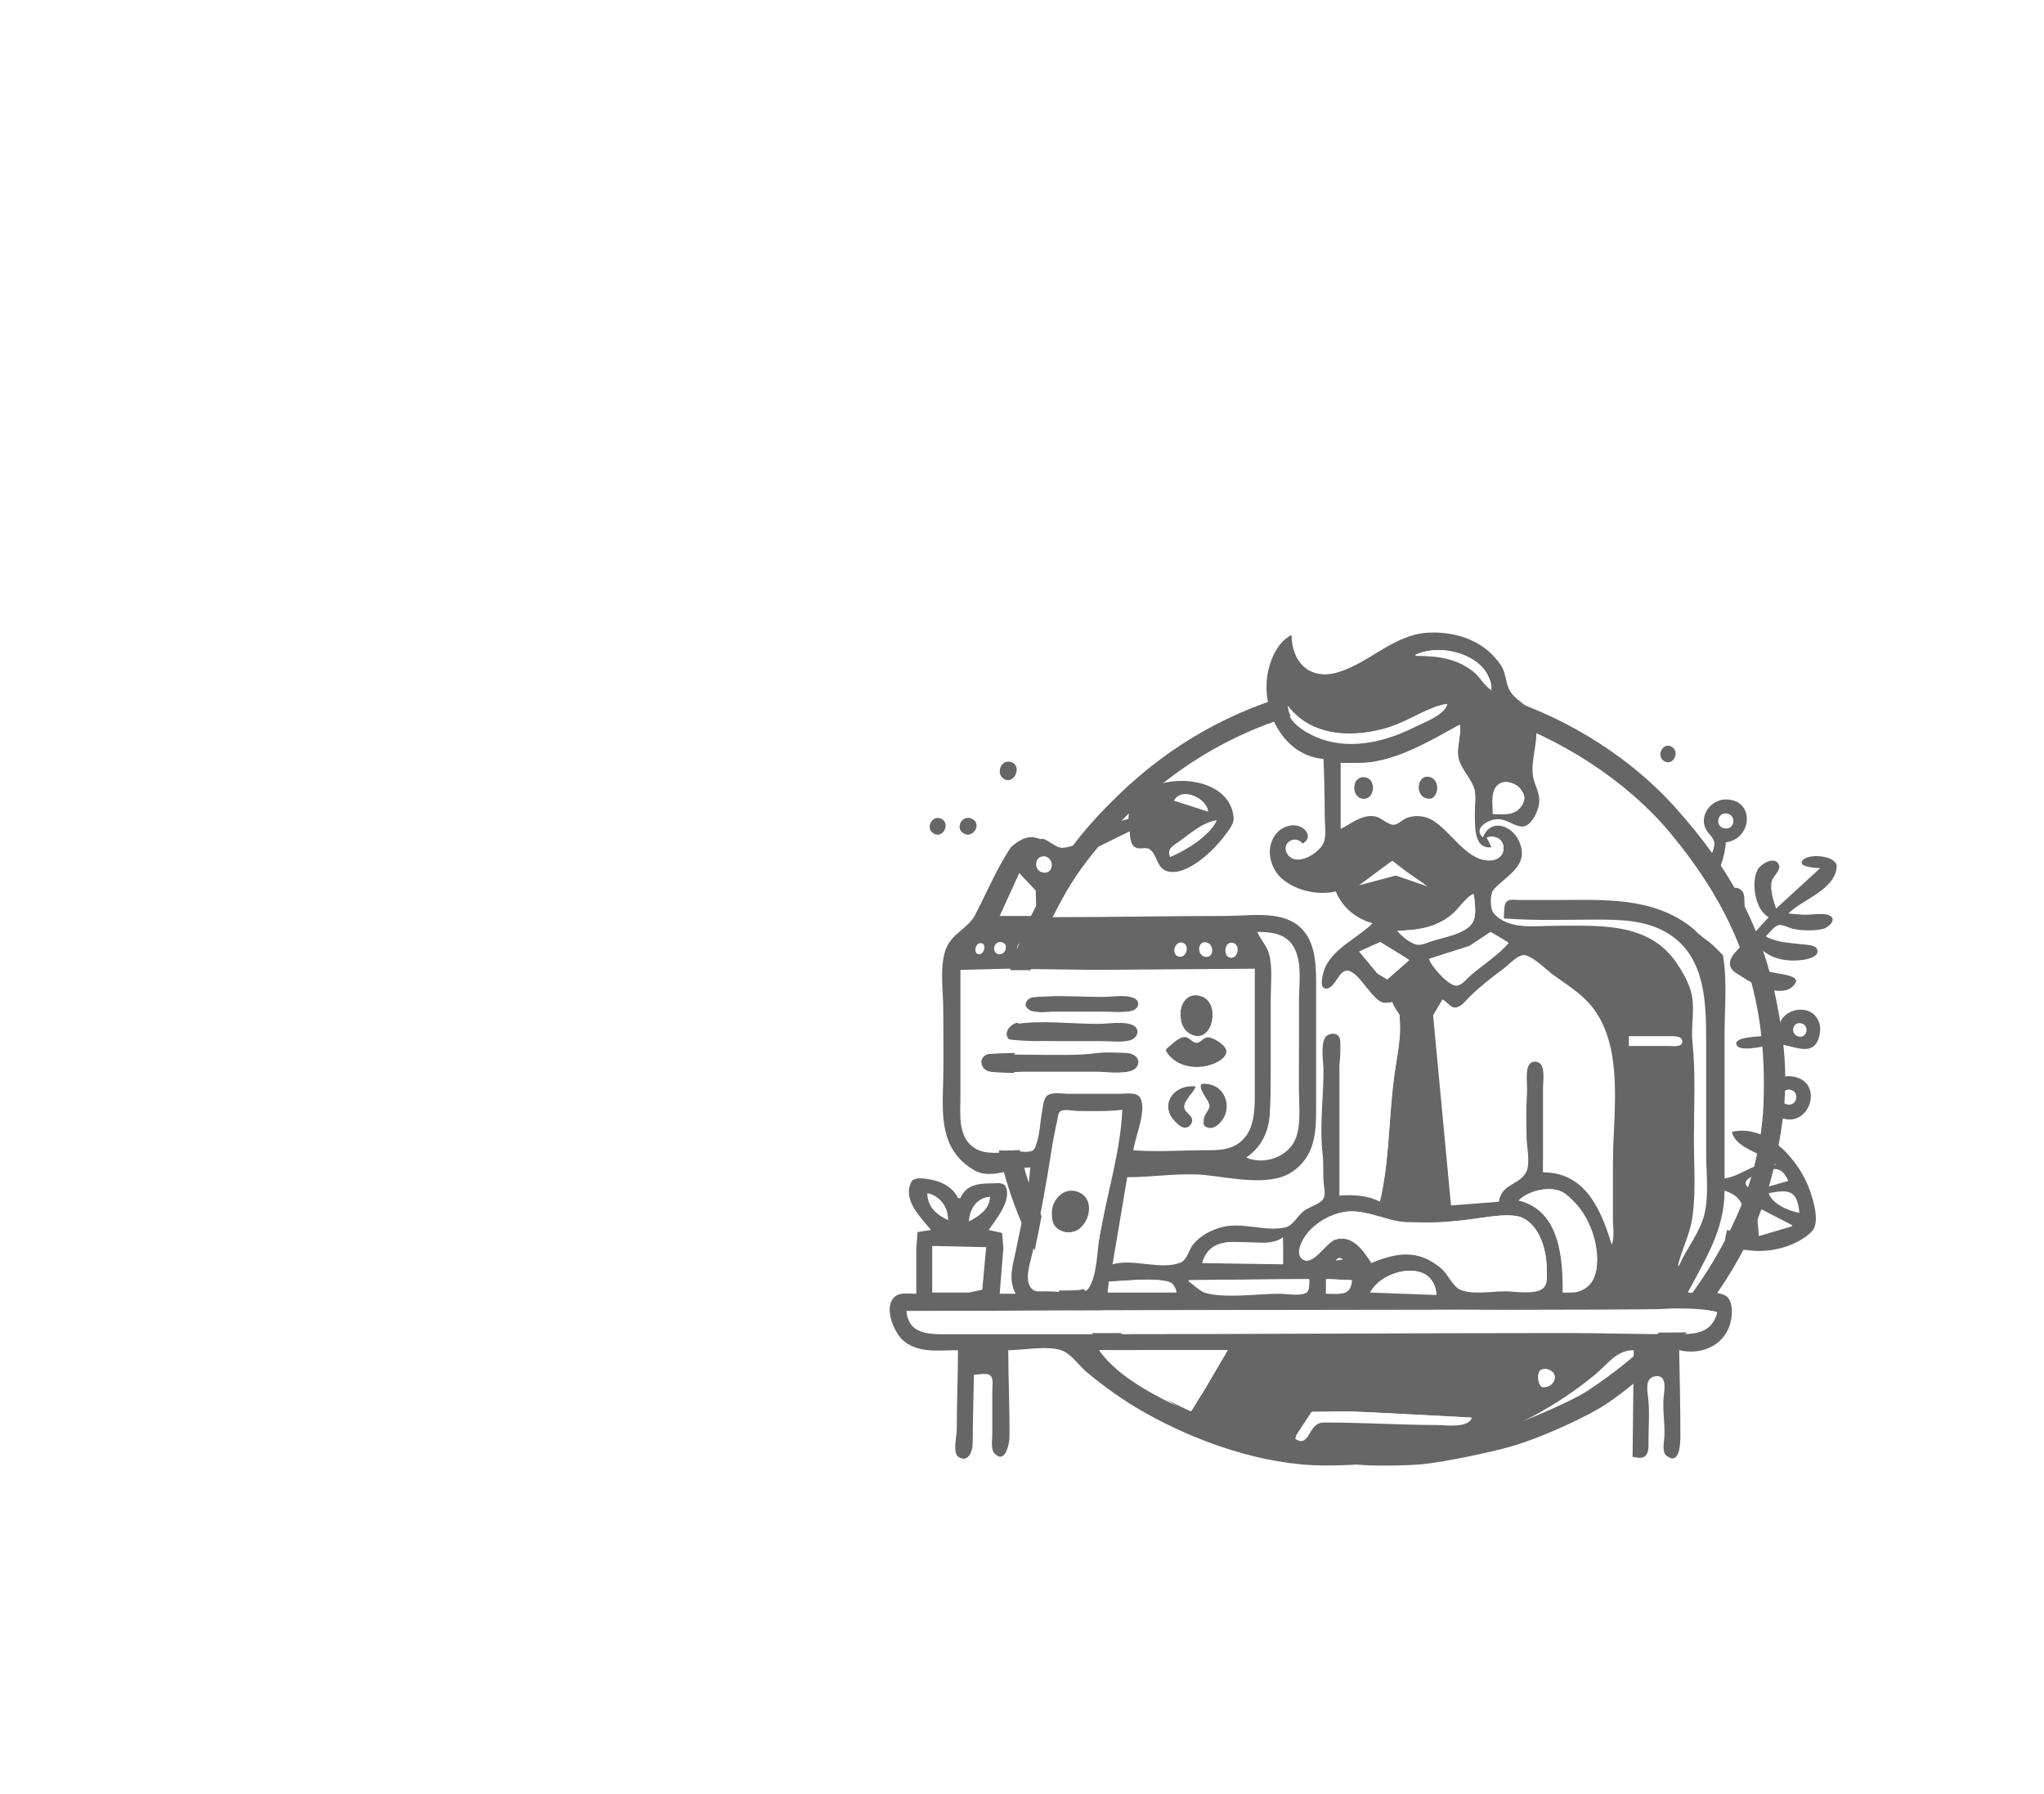 <?xml version="1.0" encoding="UTF-8" standalone="no"?>
<!-- Generator: Adobe Illustrator 22.1.0, SVG Export Plug-In . SVG Version: 6.00 Build 0)  -->

<svg
   version="1.1"
   id="Layer_1"
   x="0px"
   y="0px"
   viewBox="0 0 490 430"
   style="enable-background:new 0 0 490 430;"
   xml:space="preserve"
   sodipodi:docname="02-about-us.svg"
   inkscape:version="1.2.2 (b0a8486541, 2022-12-01)"
   xmlns:inkscape="http://www.inkscape.org/namespaces/inkscape"
   xmlns:sodipodi="http://sodipodi.sourceforge.net/DTD/sodipodi-0.dtd"
   xmlns="http://www.w3.org/2000/svg"
   xmlns:svg="http://www.w3.org/2000/svg"
   xmlns:rdf="http://www.w3.org/1999/02/22-rdf-syntax-ns#"
   xmlns:cc="http://creativecommons.org/ns#"
   xmlns:dc="http://purl.org/dc/elements/1.1/"><defs
   id="defs133"><inkscape:path-effect
     effect="bend_path"
     id="path-effect46992"
     is_visible="true"
     lpeversion="1"
     bendpath="M -191.411,-41.613 H 23.302"
     prop_scale="1"
     scale_y_rel="false"
     vertical="false"
     hide_knot="false" /></defs><sodipodi:namedview
   pagecolor="#ffffff"
   bordercolor="#666666"
   borderopacity="1"
   objecttolerance="10"
   gridtolerance="10"
   guidetolerance="10"
   inkscape:pageopacity="0"
   inkscape:pageshadow="2"
   inkscape:window-width="2560"
   inkscape:window-height="1372"
   id="namedview131"
   showgrid="false"
   inkscape:zoom="2.1350675"
   inkscape:cx="296.71193"
   inkscape:cy="238.39996"
   inkscape:window-x="0"
   inkscape:window-y="0"
   inkscape:window-maximized="1"
   inkscape:current-layer="g10246"
   inkscape:pagecheckerboard="0"
   showguides="true"
   inkscape:object-paths="true"
   inkscape:guide-bbox="true"
   inkscape:showpageshadow="2"
   inkscape:deskcolor="#d1d1d1"><sodipodi:guide
     position="368.941,222.586"
     orientation="0,-1"
     id="guide107862"
     inkscape:locked="false" /></sodipodi:namedview>
<style
   type="text/css"
   id="style2">
	.st0{fill-opacity:0;}
	.st1{fill:#DD659C;}
	.st2{fill:#385868;}
	.st3{fill:#008DC9;}
	.st4{fill:#E178AA;}
	.st5{fill:#FFFFFF;}
	.st6{fill:#516D7B;}
	.st7{fill:#FFFFFF;filter:url(#Adobe_OpacityMaskFilter);}
	.st8{mask:url(#mask2_2_);}
	.st9{fill:#BA6560;}
	.st10{fill:#4A4A4A;}
	.st11{fill:#D8D8D8;}
	.st12{fill:#9B9B9B;}
	.st13{fill:#68B9E1;}
	.st14{fill:#ACD8F8;}
	.st15{fill:#1A171B;}
</style>
<g
   id="Group_15">
	
	
	
	
	
	
	
	
	
	
	
	
	
	
	
	
	
	
	
	
	
	
	
	
	
	
	
	
	
	
	
	
	
	
	
	
	
	
	
	
	
	
	
	
	
	
	
	
	
	
	
	
	
	
	
	
	
	
	
	
	
	
	
	
	
	
	
	
	
	
	
	
	
	
	
	
	
	
	
	
	
	
	
	
	
	
	
	
	
	
	
	
	
	
	
	
	
	
	
	
	
	
	
	
	
	
	
	
	
	
	
	
<g
   id="g6"
   transform="translate(-2145.091,733.102)"
   style="fill:#ff0000"><path
     class="st0"
     d="m 43.78,70.6 v 31.1 H 35.19 V 81.36 c -1.39,1.05 -2.73,1.9 -4.04,2.55 -1.3,0.65 -2.93,1.27 -4.89,1.87 v -6.92 c 2.89,-0.94 5.14,-2.07 6.74,-3.38 1.6,-1.32 2.86,-2.94 3.76,-4.87 h 7.02 z m 2.29,-19.96 c 2.2,0.58 4.32,1.36 6.34,2.31 L 55.59,3 h 6.58 l -5.35,52.42 c 10.01,6.56 16.63,17.88 16.63,30.74 0,20.28 -16.44,36.72 -36.72,36.72 C 16.44,122.88 0,106.44 0,86.16 0,73.65 6.26,62.6 15.81,55.97 L 11.27,3 h 6.58 l 2.36,50.35 c 2.16,-1.09 4.43,-1.97 6.81,-2.61 L 24.44,0 h 24.58 z m -9.35,7.41 c 15.52,0 28.1,12.58 28.1,28.1 0,15.52 -12.58,28.1 -28.1,28.1 -15.52,0 -28.1,-12.58 -28.1,-28.1 0,-15.52 12.58,-28.1 28.1,-28.1 z"
     id="path4"
     style="fill:#ff0000" /></g><g
   id="g2514"><g
     id="g2596"
     transform="matrix(1.089,0,0,1.089,-15.085,106.313)"><path
       d="m -1827.795,-633.824 c -0.687,-0.12 -2.934,-0.464 -4.994,-0.765 -4.965,-0.725 -12.298,-3.096 -17.221,-5.568 -3.466,-1.74 -6.076,-3.37 -15.342,-9.581 -1.019,-0.683 -2.319,-2.093 -2.888,-3.133 -0.569,-1.04 -1.936,-3.015 -3.038,-4.388 -3.035,-3.783 -7.449,-11.037 -9.268,-15.231 -3.96,-9.128 -5.522,-18.343 -4.994,-29.463 0.45,-9.469 2.134,-16.355 6.045,-24.719 2.844,-6.082 9.205,-14.2 13.695,-17.478 l 2.052,-1.498 -0.126,-4.353 c -0.114,-3.952 -0.021,-4.458 1.011,-5.493 1.047,-1.051 1.712,-1.164 8.489,-1.445 6.909,-0.287 7.636,-0.415 12.039,-2.129 9.784,-3.808 16.005,-4.782 24.611,-3.852 6.484,0.701 9.479,1.455 15.505,3.903 l 4.636,1.883 7.99,0.039 c 4.394,0.021 8.265,0.077 8.601,0.125 1.439,0.204 2.135,2.98 2.135,8.515 0,4.318 0.167,5.649 0.785,6.267 0.432,0.432 1.028,0.785 1.325,0.785 0.95,0 6.056,5.982 8.253,9.669 6.125,10.278 8.059,15.303 9.829,25.536 1.323,7.645 0.746,18.581 -1.417,26.865 -1.866,7.148 -7.037,17.106 -11.632,22.402 -1.11,1.28 -2.164,2.906 -2.342,3.614 -0.209,0.831 -1.028,1.647 -2.313,2.303 -2.257,1.152 -2.381,1.778 -1.468,7.409 0.787,4.848 0.791,4.843 -5.284,5.458 -3.468,0.351 -6.001,0.898 -7.491,1.62 -2.112,1.022 -2.328,1.04 -3.489,0.279 -0.68,-0.446 -1.24,-0.974 -1.245,-1.174 -0.034,-1.614 -0.945,-1.599 -6.024,0.099 -2.863,0.957 -7.206,2.088 -9.653,2.514 -4.544,0.791 -14.527,1.377 -16.775,0.984 z m 10.275,-2.247 c 3,-0.294 6.799,-0.875 8.442,-1.292 2.806,-0.712 11.774,-3.634 12.18,-3.969 0.102,-0.084 -0.092,-1.624 -0.431,-3.421 l -0.617,-3.268 -14.8,-0.08 c -18.954,-0.102 -44.694,0.132 -44.992,0.409 -0.953,0.886 10.343,6.84 16.772,8.839 4.932,1.534 11.74,2.833 16.954,3.235 0.57,0.044 3.491,-0.16 6.492,-0.454 z m 19.063,-14.572 c -0.163,-0.488 -6.694,-0.657 -29.879,-0.774 -29.446,-0.149 -37.744,0.066 -36.361,0.941 0.387,0.245 15.366,0.446 33.573,0.45 26.081,0.006 32.832,-0.121 32.667,-0.617 z m 11.985,-1.561 c 4.674,0.056 5.119,-0.019 5.119,-0.864 0,-1.302 -1.864,-1.701 -7.74,-1.656 -5.375,0.041 -7.241,0.623 -7.241,2.257 0,0.931 0.189,0.979 2.372,0.607 1.305,-0.223 4.675,-0.377 7.491,-0.344 z m -79.566,-4.181 c 0.835,-12.265 1.475,-17.995 2.799,-25.071 2.292,-12.249 2.477,-12.965 3.489,-13.507 0.583,-0.312 11.432,-0.517 29.052,-0.55 15.467,-0.029 30.145,-0.206 32.617,-0.394 l 4.494,-0.341 -2.75,-0.397 c -1.512,-0.219 -4.996,-0.279 -7.74,-0.134 -2.744,0.145 -16.63,0.277 -30.858,0.292 l -25.867,0.028 -0.712,1.703 c -0.896,2.145 -3.013,12.53 -4.283,21.018 -1.174,7.841 -1.857,21.722 -1.069,21.722 0.313,0 0.654,-1.797 0.829,-4.369 z m 57.76,1.667 c 0.114,-0.113 0.137,-2.473 0.05,-5.243 l -0.158,-5.037 -8.581,0.004 c -4.719,0.002 -10.098,0.147 -11.952,0.322 l -3.371,0.318 v 4.63 c 0,3.237 0.188,4.706 0.624,4.882 0.747,0.302 23.088,0.421 23.387,0.125 z m 28.072,-4.792 c 0.501,-1.529 1.031,-5.112 1.198,-8.095 0.317,-5.677 -0.017,-6.882 -1.907,-6.882 -0.794,0 -0.938,0.388 -0.938,2.526 0,1.557 -0.192,2.408 -0.499,2.218 -0.275,-0.17 -0.499,-1.613 -0.499,-3.208 0,-2.177 -0.258,-3.227 -1.035,-4.215 -1.743,-2.216 -2.283,-1.708 -2.052,1.93 0.268,4.201 -0.672,4.318 -1.052,0.13 -0.231,-2.548 -0.522,-3.321 -1.595,-4.245 -0.722,-0.621 -1.525,-1.129 -1.784,-1.129 -0.26,0 -0.471,1.952 -0.471,4.345 0,3.136 -0.151,4.193 -0.544,3.8 -0.337,-0.337 -0.67,-4.641 -0.874,-11.311 -0.346,-11.315 -0.687,-12.919 -2.387,-11.219 -0.685,0.685 -0.841,2.852 -1.069,14.835 -0.147,7.718 -0.433,14.032 -0.635,14.032 -0.446,0 -1.976,-3.127 -1.991,-4.07 -0.023,-1.39 -1.967,-4.918 -2.711,-4.918 -0.951,0 -0.951,-0.043 0.015,5.618 0.569,3.336 1.359,5.751 2.844,8.693 l 2.056,4.073 7.518,-0.082 7.517,-0.082 0.898,-2.743 z m -88.006,-11.482 c 1.149,-8.874 3.11,-18.908 4.515,-23.11 0.71,-2.121 0.831,-3.138 0.456,-3.837 -0.324,-0.606 -0.509,-8.958 -0.509,-22.974 v -22.022 l -1.091,0.584 c -3.408,1.824 -9.693,10.292 -13.403,18.06 -5.856,12.258 -7.12,29.061 -3.207,42.627 2.009,6.965 7.336,17.393 11.158,21.842 0.757,0.881 0.808,0.812 0.94,-1.248 0.077,-1.199 0.59,-5.664 1.141,-9.921 z m 101.617,2.272 c 6.078,-12.371 7.912,-25.589 5.478,-39.475 -1.099,-6.266 -1.891,-8.501 -5.822,-16.421 -3.979,-8.017 -6.125,-11.137 -9.355,-13.604 l -2.313,-1.767 -0.25,20.938 c -0.192,16.086 -0.399,21.118 -0.895,21.715 -0.543,0.654 -1.61,0.735 -6.741,0.509 -3.353,-0.148 -5.96,-0.122 -5.795,0.058 0.166,0.179 3.084,0.49 6.486,0.691 7.445,0.439 6.904,-0.192 8.448,9.853 0.591,3.845 1.606,10.25 2.256,14.232 0.65,3.982 1.338,8.582 1.529,10.221 l 0.348,2.98 1.958,-2.206 c 1.077,-1.213 3.178,-4.689 4.669,-7.724 z m -36.981,-0.275 c -0.2,-0.324 -10.409,-0.499 -28.993,-0.499 -18.79,0 -28.684,0.172 -28.684,0.499 0,0.327 9.997,0.499 28.993,0.499 19.201,0 28.889,-0.169 28.684,-0.499 z m -50.686,-5.046 c 0,-1.375 -0.107,-1.446 -2.19,-1.446 -2.048,0 -2.205,0.097 -2.409,1.486 -0.252,1.715 -0.034,1.847 2.632,1.593 1.793,-0.171 1.967,-0.315 1.967,-1.633 z m 4.41,0.352 c 0.19,-1.663 -0.474,-2.243 -2.195,-1.914 -0.945,0.181 -1.216,0.545 -1.216,1.636 0,0.915 0.304,1.485 0.874,1.637 1.687,0.451 2.372,0.084 2.537,-1.359 z m 5.578,-0.3 c 0,-1.379 -0.139,-1.498 -1.748,-1.498 -1.843,0 -1.911,0.088 -1.433,1.873 0.224,0.836 0.67,1.124 1.741,1.124 1.267,0 1.44,-0.18 1.44,-1.498 z m 5.992,0 c 0,-1.443 -0.083,-1.498 -2.247,-1.498 -2.353,0 -2.417,0.062 -1.932,1.873 0.247,0.921 0.651,1.124 2.24,1.124 1.822,0 1.939,-0.091 1.939,-1.498 z m 31.276,0.375 c -0.166,-0.618 -0.304,-1.292 -0.308,-1.498 -0.01,-0.206 -3.565,-0.375 -7.913,-0.375 -4.349,0 -8.03,-0.123 -8.18,-0.274 -0.15,-0.151 -0.044,-1.176 0.235,-2.278 0.609,-2.4 0.197,-2.923 -2.028,-2.577 -1.504,0.234 -1.637,0.395 -1.498,1.819 0.116,1.195 0.423,1.601 1.304,1.726 0.634,0.09 1.065,0.427 0.958,0.749 -0.131,0.394 -2.155,0.631 -6.182,0.725 l -5.988,0.14 0.218,1.483 0.218,1.483 h 14.733 14.733 z m 4.679,-0.39 c 0,-1.3 -1.225,-1.767 -2.778,-1.059 -1.987,0.905 -1.547,2.074 0.781,2.074 1.675,0 1.998,-0.164 1.998,-1.014 z m -42.446,-3.762 c 0,-0.32 -0.45,-1.154 -1,-1.854 -0.902,-1.146 -1.148,-1.216 -2.497,-0.707 -0.823,0.311 -1.496,0.853 -1.496,1.204 0,0.969 -0.911,0.766 -1.614,-0.359 -0.657,-1.053 -2.749,-1.3 -5.814,-0.687 -1.31,0.262 -1.56,0.541 -1.56,1.736 v 1.424 l 6.991,-0.088 c 4.939,-0.062 6.991,-0.259 6.991,-0.67 z m 5.493,-0.442 c 0,-0.341 -0.413,-0.993 -0.917,-1.449 -1.12,-1.013 -4.131,-0.631 -3.79,0.481 0.117,0.382 0.3,0.983 0.406,1.337 0.255,0.848 4.301,0.501 4.301,-0.368 z m 4.9,-0.399 c -0.132,-1.371 -0.379,-1.648 -1.591,-1.787 -1.903,-0.217 -2.472,0.425 -1.843,2.08 0.397,1.044 0.837,1.33 2.048,1.33 1.439,0 1.532,-0.109 1.386,-1.623 z m 4.463,1.308 c 0.836,-0.224 1.124,-0.67 1.124,-1.741 0,-1.347 -0.129,-1.44 -1.998,-1.44 -1.95,0 -1.997,0.042 -1.997,1.748 0,1.844 0.467,2.077 2.871,1.433 z m 12.609,-1.433 c 0,-1.706 -0.048,-1.748 -1.998,-1.748 -1.95,0 -1.997,0.042 -1.997,1.748 0,1.706 0.048,1.748 1.997,1.748 1.95,0 1.998,-0.041 1.998,-1.748 z m 5.309,1.1 c 0.057,-0.057 0.261,-0.734 0.455,-1.505 l 0.352,-1.402 -2.434,0.155 c -2.366,0.15 -2.438,0.202 -2.595,1.847 l -0.162,1.693 2.14,-0.342 c 1.177,-0.188 2.187,-0.389 2.243,-0.445 z m 14.666,-1.128 c 0,-1.061 -0.227,-1.22 -1.748,-1.22 -1.061,0 -1.751,0.245 -1.756,0.624 -0.01,0.47 -0.1,0.478 -0.384,0.033 -0.24,-0.378 -1.927,-0.597 -4.681,-0.607 -4.169,-0.016 -4.313,0.023 -4.538,1.198 -0.128,0.668 -0.044,1.278 0.186,1.356 0.23,0.078 3.231,0.073 6.669,-0.011 l 6.251,-0.153 z m -49.634,-6.006 c -0.164,-0.428 -0.979,-0.707 -2.066,-0.707 -1.724,0 -1.789,0.064 -1.639,1.623 0.138,1.435 0.359,1.652 1.904,1.873 1.539,0.22 1.767,0.11 1.91,-0.916 0.089,-0.641 0.041,-1.484 -0.109,-1.873 z m 40.845,2.414 c -0.028,-0.343 -0.084,-1.074 -0.125,-1.623 -0.064,-0.856 -0.433,-0.999 -2.572,-0.999 -2.409,0 -2.497,0.05 -2.497,1.415 0,0.778 0.098,1.512 0.217,1.632 0.119,0.119 1.299,0.213 2.622,0.208 1.613,-0.006 2.389,-0.214 2.355,-0.633 z m 21.981,0.571 c 1.091,-0.419 0.989,-1.859 -0.209,-2.943 -0.984,-0.89 -0.999,-0.872 -0.999,1.171 0,2.22 0.01,2.232 1.208,1.772 z m -68.123,-2.006 c 0,-1.761 -0.042,-1.802 -1.56,-1.498 -0.858,0.172 -2.094,0.312 -2.747,0.312 -0.985,0 -1.186,0.254 -1.186,1.498 0,1.483 0.028,1.498 2.746,1.498 h 2.747 z m 10.487,1.028 c 0,-1.642 -1.016,-2.714 -2.573,-2.714 -1.352,0 -1.502,0.136 -1.238,1.124 0.166,0.618 0.304,1.404 0.308,1.748 0.01,0.379 0.693,0.624 1.754,0.624 1.253,0 1.748,-0.221 1.748,-0.782 z m 5.493,-0.367 c 0,-1.425 -0.878,-2.349 -2.222,-2.339 -1.718,0.013 -2.362,0.709 -1.997,2.162 0.289,1.151 0.59,1.326 2.276,1.326 1.695,0 1.943,-0.147 1.943,-1.149 z m 4.896,0.827 c 0.887,-0.238 1.116,-0.606 0.999,-1.612 -0.165,-1.413 -1.192,-1.848 -3.187,-1.347 -0.843,0.212 -1.209,0.653 -1.209,1.459 0,1.832 0.815,2.192 3.397,1.5 z m 6.59,-0.909 c 0,-1.315 -1.243,-2.265 -2.963,-2.265 -0.8,0 -1.032,0.318 -1.032,1.415 0,1.812 0.301,2.081 2.33,2.081 1.436,0 1.665,-0.169 1.665,-1.231 z m 6.296,0.521 c 0.573,-1.493 -0.734,-2.786 -2.818,-2.786 -1.93,0 -1.98,0.044 -1.98,1.748 0,1.74 0.01,1.748 2.263,1.748 1.496,0 2.355,-0.241 2.535,-0.71 z m 5.689,-0.788 c 0,-1.443 -0.083,-1.498 -2.247,-1.498 -2.021,0 -2.247,0.117 -2.247,1.165 0,1.582 0.351,1.831 2.58,1.831 1.794,0 1.914,-0.094 1.914,-1.498 z m 15.888,-0.125 c 0.146,-1.271 0.025,-1.373 -1.623,-1.373 -1.494,0 -1.792,0.181 -1.849,1.124 l -0.068,1.124 -0.216,-1.124 c -0.188,-0.977 -0.525,-1.124 -2.592,-1.124 -2.356,0 -2.374,0.013 -2.155,1.5 l 0.22,1.5 4.063,-0.126 c 4.025,-0.125 4.064,-0.139 4.221,-1.5 z m 10.382,0.833 c -0.167,-0.434 -0.303,-1.109 -0.303,-1.498 0,-0.476 -0.572,-0.708 -1.748,-0.708 -1.609,0 -1.748,0.119 -1.748,1.498 0,1.421 0.105,1.498 2.051,1.498 1.665,0 1.994,-0.149 1.748,-0.79 z m -10.95,-6.898 c -0.148,-0.385 -0.903,-0.535 -2.035,-0.403 -1.593,0.186 -1.8,0.372 -1.8,1.623 0,1.273 0.186,1.429 1.873,1.568 1.637,0.136 1.893,0.008 2.035,-1.011 0.089,-0.641 0.056,-1.441 -0.073,-1.778 z m 13.362,2.746 c 0.631,-1.021 -1.474,-2.531 -3.713,-2.664 -2.108,-0.126 -2.257,-0.051 -2.402,1.211 -0.147,1.274 -0.029,1.355 2.247,1.533 1.321,0.104 2.67,0.229 2.997,0.278 0.327,0.05 0.719,-0.111 0.871,-0.357 z m -55.239,-1.425 c -0.124,-1.079 -0.453,-1.407 -1.531,-1.531 -1.114,-0.128 -1.475,0.107 -1.913,1.248 l -0.539,1.406 -0.75,-1.421 c -0.593,-1.124 -0.976,-1.35 -1.833,-1.084 -0.596,0.185 -1.925,0.31 -2.955,0.277 -1.47,-0.047 -1.885,0.133 -1.931,0.834 -0.054,0.834 -0.073,0.835 -0.286,0.02 -0.188,-0.718 -0.801,-0.874 -3.438,-0.874 -3.09,0 -3.209,0.046 -3.209,1.248 v 1.248 h 9.271 9.271 l -0.158,-1.373 z m 5.353,0.846 c 0.179,-0.29 0.189,-1.077 0.02,-1.748 -0.219,-0.872 -0.65,-1.22 -1.51,-1.22 -1.881,0 -3.501,2.101 -2.44,3.163 0.534,0.534 3.572,0.383 3.929,-0.195 z m 5.513,-0.304 c -0.158,-0.412 -0.287,-1.067 -0.287,-1.456 0,-1.024 -3.296,-0.952 -3.692,0.082 -0.676,1.762 -0.339,2.123 1.982,2.123 1.825,0 2.227,-0.151 1.997,-0.748 z m 5.114,-0.542 c -0.141,-1.229 -0.381,-1.389 -2.28,-1.527 -2.068,-0.15 -2.122,-0.114 -2.122,1.373 0,1.48 0.07,1.527 2.28,1.527 2.193,0 2.274,-0.053 2.122,-1.373 z m 5.085,-0.125 c 0,-1.408 -0.117,-1.498 -1.944,-1.498 -1.312,0 -2.043,0.257 -2.247,0.79 -0.696,1.813 -0.35,2.206 1.944,2.206 2.164,0 2.247,-0.056 2.247,-1.498 z m 5.401,0.125 c -0.141,-1.229 -0.381,-1.389 -2.28,-1.527 -2.068,-0.15 -2.122,-0.114 -2.122,1.373 0,1.48 0.07,1.527 2.28,1.527 2.193,0 2.274,-0.053 2.122,-1.373 z m 5.493,0 c -0.14,-1.221 -0.386,-1.39 -2.215,-1.524 -1.77,-0.129 -2.098,0.005 -2.348,0.961 -0.425,1.627 -0.031,1.936 2.47,1.936 2.161,0 2.244,-0.055 2.093,-1.373 z m 4.994,0 c -0.137,-1.192 -0.405,-1.394 -2.031,-1.528 -1.79,-0.148 -1.873,-0.087 -1.873,1.373 0,1.454 0.098,1.528 2.031,1.528 1.921,0 2.022,-0.074 1.873,-1.373 z m 4.586,-4.12 c 0,-0.275 -0.436,-0.499 -0.969,-0.499 -0.533,0 -1.108,0.225 -1.278,0.499 -0.175,0.283 0.244,0.499 0.969,0.499 0.703,0 1.278,-0.225 1.278,-0.499 z m 4.796,-6.777 11.537,-0.322 0.241,-13.554 c 0.43,-24.209 0.234,-40.635 -0.494,-41.366 -1.01,-1.013 -77.402,-1.2 -78.78,-0.192 -0.935,0.684 -0.974,1.647 -1.106,27.666 -0.112,22.062 -0.015,27.08 0.535,27.63 0.55,0.55 5.749,0.653 28.601,0.566 15.361,-0.059 33.121,-0.251 39.466,-0.428 z m -66.218,-27.858 v -25.646 l 3.069,-0.321 c 3.806,-0.398 55.372,-0.305 65.593,0.118 l 7.49,0.31 0.155,18.477 c 0.085,10.162 0.01,21.679 -0.177,25.593 l -0.332,7.116 h -37.9 -37.9 z m 53.687,10.09 c 1.975,-1.084 3.74,-4.286 3.74,-6.785 0,-3.657 -3.862,-7.616 -7.439,-7.626 -1.708,-0.005 -1.869,-0.156 -3.184,-2.982 -1.468,-3.154 -3.822,-5.033 -7.187,-5.733 -4.047,-0.842 -8.678,2.259 -10.412,6.973 -0.505,1.373 -0.949,2.549 -0.988,2.613 -0.038,0.064 -0.739,-0.137 -1.558,-0.446 -3.018,-1.139 -7.315,2.289 -7.945,6.339 -0.391,2.51 1.321,5.959 3.785,7.626 1.69,1.144 1.786,1.15 15.693,0.999 11.873,-0.13 14.22,-0.278 15.495,-0.978 z m -0.59,-34.38 c 12.36,0 22.378,-0.095 22.262,-0.211 -0.234,-0.234 -27.023,-0.392 -56.009,-0.329 -13.956,0.03 -18.851,0.192 -18.851,0.621 0,0.435 3.77,0.497 15.062,0.25 8.284,-0.182 25.175,-0.33 37.536,-0.33 z m -2.261,-5.734 c 2.28,-0.224 3.966,-0.568 3.745,-0.766 -0.22,-0.198 -2.311,-0.881 -4.645,-1.52 -3.348,-0.915 -5.881,-1.202 -11.985,-1.356 -8.789,-0.222 -13.144,0.442 -18.14,2.766 l -3.023,1.407 14.951,-0.062 c 8.223,-0.034 16.816,-0.245 19.096,-0.469 z m 34.462,15.38 c 0.36,-0.144 0.791,-0.127 0.957,0.039 0.166,0.166 -0.129,0.284 -0.655,0.262 -0.582,-0.024 -0.7,-0.142 -0.302,-0.302 z"
       style="fill:#000000;stroke-width:0.458"
       id="path6557" /><path
       style="fill:#ff0000;fill-opacity:1;stroke-width:2.19;stroke-opacity:0.3"
       d=""
       id="path6732"
       transform="matrix(0.918,0,0,0.918,13.849,-97.6)" /><path
       style="fill:#ff0000;fill-opacity:1;stroke-width:2.19;stroke-opacity:0.3"
       d=""
       id="path6790"
       transform="matrix(0.918,0,0,0.918,13.849,-97.6)" /><g
       id="g10246"
       transform="translate(-550.826)"><g
         id="g6973"
         transform="matrix(0.497,0,0,0.497,1105.439,274.997)"><g
           id="g6896"><path
             style="fill:#666666;fill-opacity:1;stroke-width:0.752"
             d="m -486.203,-101.038 c -9.611,-0.981 -28.022,-3.467 -30.85,-4.166 -6.695,-1.655 -26.127,-9.057 -34.444,-13.12 -16.891,-8.253 -33.421,-20.606 -48.251,-36.06 -25.561,-25.959 -43.289,-62.137 -47.519,-95.879 -1.131,-9.761 -0.519,-33.949 1.143,-45.146 2.639,-17.787 7.854,-34.706 15.423,-50.038 10.898,-22.075 20.885,-35.717 38.645,-52.789 23.116,-22.221 50.35,-37.439 81.073,-45.304 22.083,-5.653 50.839,-6.253 72.764,-1.518 35.108,7.583 69.229,27.219 92.425,53.19 24.934,27.917 38.227,53.419 44.595,85.548 5.304,26.759 5.207,44.149 -0.389,70.353 -5.354,25.067 -15.765,46.506 -33.84,69.679 -10.081,12.925 -26.631,28.438 -40.284,37.76 -9.182,6.269 -29.838,15.585 -42.911,19.353 -10.016,2.887 -30.195,6.961 -38.879,7.85 -7.275,0.745 -22.708,0.899 -28.701,0.288 z m 32.355,-9.364 c 6.972,-0.823 23.211,-4.186 30.064,-6.226 9.539,-2.84 32.159,-12.741 38.271,-16.752 17.31,-11.36 30.776,-23.3 42.11,-37.336 15.54,-19.244 28.229,-44.165 32.84,-64.498 2.937,-12.949 3.782,-20.785 3.772,-34.988 -0.029,-42.571 -12.832,-76.473 -42.03,-111.298 -18.684,-22.285 -48.38,-41.705 -77.704,-50.816 -26.857,-8.344 -60.35,-8.762 -87.052,-1.087 -35.376,10.168 -65.759,30.875 -90.417,61.621 -7.316,9.122 -11.548,15.842 -18.029,28.627 -8.557,16.88 -13.66,34.109 -16.207,54.727 -1.311,10.611 -0.562,34.627 1.428,45.788 6.817,33.806 25.224,62.85 45.398,83.455 14.609,14.861 24.533,22.072 43.334,31.487 26.767,13.403 39.795,17.027 64.876,18.045 13.666,0.555 19.594,0.404 29.345,-0.748 z m 84.051,-42.907 c 0,0 2.259,2.741 0,0 z"
             id="path6298"
             sodipodi:nodetypes="sssccsssssssssssssssssssssssssccssscc" /></g></g><g
         id="g12847"
         transform="matrix(-0.27,0,0,0.27,1006.921,14.872)"><path
           style="fill:#666666;fill-opacity:1;stroke:none"
           d="m 428.888,266.054 c -6.201,-15.996 -23.557,-10.001 -29.442,3 -9.117,20.14 10.551,27.939 20.839,39.637 2.929,3.332 2.813,15.568 0,18.945 -11.782,14.143 -34.316,10.418 -50.397,10.418 -35.31,0 -76.1,-3.223 -98.641,30 -5.639,8.311 -11.305,17.952 -12.919,28 -1.957,12.178 0.999,24.826 -0.275,37 -2.721,26.01 -1.165,52.806 -1.165,79 0,21.375 -1.866,43.838 1.439,65 2.061,13.196 8.568,25.063 11.561,38 h -1 c -5.962,-14.177 -16.94,-26.692 -20.624,-42 -3.704,-15.387 -1.376,-33.264 -1.376,-49 v -93 c 0,-30.42 0.815,-66.451 29,-85.402 18.029,-12.123 39.175,-12.598 60,-12.598 25.344,0 50.775,0.991 76,-1 -0.44,-3.481 0.148,-10.649 -2.028,-13.397 -2.12,-2.676 -7.991,-1.603 -10.972,-1.603 h -29 c -39.047,0 -79.686,-3.026 -112,23 -13.183,12.884 -9.46,6.067 -24.715,22 -3.581,21.398 -1.285,43.446 -1.285,65 v 117 c -15.483,-2.329 -24.777,-15.1 -42,-11 10.182,-9.716 33.073,-13.058 36,-27 -29.668,-6.818 -55.984,24.65 -63.999,49 -2.706,8.221 -8.028,25.571 -0.853,32.536 12.235,11.875 33.198,17.17 49.852,15.178 5.09,-0.608 18.341,-0.857 20.223,-6.928 0.887,-2.859 -0.832,-6.884 -1.223,-9.786 l -15,4 c 0.134,-16.132 -1.168,-30.756 17,-36 0.021,31.898 15.586,55.634 30,83 -8.166,1.032 -26.125,-2.264 -32.297,3.728 -5.129,4.979 -3.966,17.28 -1.837,23.272 6.136,17.273 24.073,24.062 41.134,20 -0.481,23.297 -1,46.63 -1,70 0,5.343 0.313,24.684 11.397,15.972 3.725,-2.927 1.938,-11.033 1.693,-14.972 -0.722,-11.633 1.878,-23.243 0.334,-35 -0.815,-6.213 -1.776,-16.463 7.557,-14.651 8.067,1.566 6.003,11.73 5.304,17.651 -1.308,11.09 -0.303,22.837 -0.285,34 0.01,3.894 -0.562,10.311 2.589,13.257 2.729,2.552 7.153,1.153 10.411,0.743 l -1,-87 c 14.08,0 20.659,10.735 31,19.411 15.653,13.133 33.03,24.561 51,34.28 52.854,28.589 110.336,40.405 170,40.309 50.077,-0.081 105.024,-19.319 148,-43.85 16.291,-9.298 31.581,-20.241 46,-32.231 6.041,-5.023 12.705,-14.819 20,-17.606 11.323,-4.325 31.773,-0.313 44,-0.313 0,23.634 -1.238,47.459 -0.996,71 0.051,5.011 3.401,22.258 12.138,13.257 3.379,-3.482 1.858,-11.84 1.858,-16.257 v -35 c 0,-3.391 -1.167,-9.779 1.603,-12.357 2.654,-2.469 9.957,-0.645 13.397,-0.643 0.333,18.614 0.939,37.426 1,56 0.019,5.8 3.371,16.381 11.682,10.968 4.816,-3.136 1.318,-16.949 1.318,-21.968 0,-21.678 -0.998,-43.399 -1,-65 15.246,0 32.72,2.877 44.985,-8.185 7.315,-6.598 16.594,-28.092 5.787,-35.957 -4.329,-3.15 -11.725,-1.858 -16.772,-1.858 v -37 l -1.028,-13.258 -10.972,-1.742 c 7.863,-9.751 23.185,-23.943 16.258,-38.772 -1.986,-4.25 -8.452,-3.409 -12.258,-2.942 -10.461,1.285 -21.288,5.611 -26,15.714 h -2 c -4.718,-11.135 -15.219,-12 -26,-12 -3.104,0 -8.856,-1.008 -10.651,2.318 -5.912,10.952 8.21,27.928 13.651,35.682 l -10.972,2.434 -1.027,12.566 2.999,37 h -13 c 6.53,-12.391 1.974,-24.131 -0.6,-37 -4.289,-21.439 -9.668,-44.242 -11.4,-66 14.982,0.124 32.196,10.387 46,2.171 28.435,-16.923 25.713,-45.666 25.015,-74.171 -0.457,-18.642 -0.015,-37.351 -0.015,-56 0,-15.023 2.891,-33.527 -1.44,-48 -4.389,-14.669 -18.496,-18.122 -24.656,-30.015 -9.614,-18.563 -17.417,-37.385 -28.983,-54.985 -16.42,-14.665 -22.768,-4.79 -25.921,-7 -5.089,1.334 -11.383,7.751 -16.015,7.461 -18.549,-1.16 -35.557,-20.186 -53.985,-23.461 0,-39.511 -82.479,-43.027 -85.732,-1 -0.418,5.393 4.649,10.925 7.655,15 8.344,11.309 30.149,32.669 46.076,28.682 9.122,-2.283 8.207,-13.284 14.499,-17.909 2.854,-2.097 7.206,-0.226 10.458,-1.091 5.606,-1.49 5.669,-8.94 6.044,-13.682 l 33,16.219 15.682,7.291 4.418,13.475 9.872,11.105 1.028,21.91 c -47.532,0 -95.387,-1 -143,-1 -18.151,0 -42.709,-4.395 -57.996,7.529 -14.033,10.946 -14.978,30.074 -15.004,46.471 -0.056,34.654 0,69.329 0,104 0,20.008 1.457,38.708 20,50.892 18.319,12.037 50.623,4.217 71,2.278 20.212,-1.924 42.486,1.83 63,1.83 l 12,71 c -17,-5.025 -39.704,5.214 -55.867,-1.603 -4.835,-2.04 -6.491,-10.423 -9.662,-14.358 -6.056,-7.512 -15.206,-12.344 -24.471,-14.536 -17.021,-4.026 -34.613,4.21 -51,0.318 -6.048,-1.436 -9.544,-8.678 -14.015,-12.495 -4.635,-3.958 -11.169,-5.258 -15.551,-9.144 -3.397,-3.012 -2.378,-8.22 -1.858,-12.182 1.13,-8.612 0.118,-17.355 1.138,-26 2.601,-22.04 -0.714,-45.756 -0.714,-68 0,-7.266 2.497,-20.361 -1.318,-26.772 -2.304,-3.87 -9.709,-4.663 -11.646,-0.08 -2.561,6.061 -0.036,17.195 -0.036,23.852 v 105 c -11.186,-0.875 -22.845,-0.351 -33,5 -7.073,-29.367 -7.3,-61.967 -10.17,-92 -1.733,-18.138 -8.037,-39.915 -5.937,-58 0.566,-4.869 5.114,-8.08 6.107,-13 15.167,7.445 22.312,-20.844 35,-25.118 8.729,-2.94 11.396,16.037 19.683,14.236 5.652,-1.228 0.969,-15.193 -0.493,-18.118 -7.703,-15.405 -26.278,-23.187 -38.19,-35 13.65,-3.958 24.495,-12.781 30,-26 14.462,3.443 32.656,-0.61 43.91,-10.468 10.485,-9.184 13.809,-26.629 3.877,-37.477 -4.561,-4.982 -12.35,-7.552 -18.783,-4.827 -6.645,2.816 -9.055,10.071 -2.004,13.772 6.033,-7.586 17.477,-0.606 12.82,7.895 -6.708,12.245 -26.628,0.133 -30.078,-8.895 -2.279,-5.963 -0.742,-14.688 -0.742,-21 0,-15.734 0.327,-31.329 1,-47 32.253,-2.816 49.348,-37.039 46.05,-66 -1.425,-12.512 -7.966,-29.361 -20.05,-35 0,21.691 -14.416,36.935 -37,30.572 -26.513,-7.471 -46,-31.252 -75,-32.533 -22.938,-1.013 -45.874,7.004 -58.893,26.961 -4.179,6.406 -3.458,14.617 -7.271,20.787 -5.942,9.613 -17.391,11.256 -20.408,24.213 -3.461,14.866 3.089,28.39 2.012,43 -0.667,9.04 -6.618,14.991 -5.139,25 0.911,6.166 6.803,19.26 14.699,18.069 8.235,-1.241 12.626,-7.37 22,-5.601 6.82,1.286 16.629,7.996 9,14.532 m 55,-149 v 1 c -17.147,0 -32.968,1.69 -46.996,12.68 -5.678,4.447 -8.896,11.606 -15.004,15.32 0.665,-28.301 40.42,-39.085 62,-29 m 104,42 h 1 c -0.625,12.027 -12.027,19.531 -22,24.218 -26.555,12.482 -56.888,5.583 -82,-6.971 -7.511,-3.755 -25.483,-10.28 -27,-19.247 14.117,2.085 27.761,11.557 41,16.796 28.228,11.172 69.017,12.987 89,-14.796 m -176,2 -13,14 c 2.31,-6.662 5.794,-12.286 13,-14 m 36,13 c 30.377,16.848 60.645,35.594 97,31 v 54 c -9.027,-4.27 -17.161,-12.006 -28,-10.141 -5.306,0.913 -10.021,6.685 -15,6.814 -3.529,0.091 -6.884,-3.777 -10,-5.141 -6.792,-2.972 -14.505,-2.535 -21,0.986 -15.54,8.425 -27.841,33.164 -47,33.298 -17.709,0.124 -14.317,-23.592 2,-18.816 l -4,8 c 13.113,2.44 13.553,-12.703 13.961,-22 0.356,-8.136 -2.18,-19.312 0.642,-27 3.261,-8.881 10.658,-13.908 12.592,-24 1.741,-9.081 -2.945,-18.701 -1.195,-27 m -172.856,18.032 c -6.915,3.896 -1.628,15.819 5.747,11.925 7.443,-3.931 1.577,-16.05 -5.747,-11.925 m 537.915,12.714 c -8.227,3.318 -2.159,17.708 5.832,13.892 7.991,-3.816 3.127,-17.505 -5.832,-13.892 m -341.044,12.09 c -9.684,2.949 -6.309,21.133 3.97,17.406 9.415,-3.414 6.242,-20.514 -3.97,-17.406 m 53.986,0.041 c -10.481,0.402 -9.427,18.532 0.995,17.786 10.281,-0.736 9.419,-18.185 -0.995,-17.786 m -105.001,30.123 c -4.561,0 -9.506,0.528 -14,-0.34 -2.481,-0.48 -4.875,-1.544 -6.786,-3.218 -16.612,-14.548 14.58,-33.809 20.213,-14.438 1.597,5.489 0.573,12.321 0.573,17.996 m 260,-11 -28,9 c 1.146,-11.108 21.705,-20.695 28,-9 m -450,34 c 0.527,11.535 5.725,25.397 12,35 11.824,-8.609 -1.476,-21.747 -2.696,-32.999 -0.612,-5.642 5.666,-9.055 7.552,-14.002 4.282,-11.236 -5.441,-22.929 -16.856,-22.969 -23.702,-0.084 -22.08,31.982 0,34.97 m -0.996,-23.508 c 7.931,-1.515 10.237,10.753 1.991,12.131 -8.057,1.347 -10.269,-10.549 -1.991,-12.131 m 615.105,4.536 c -7.681,4.314 -0.364,15.733 6.832,11.94 8.332,-4.393 1.396,-16.562 -6.832,-11.94 m 25.039,0.004 c -6.996,4.027 -0.853,16.178 6.627,11.785 7.433,-4.364 0.864,-16.097 -6.627,-11.785 m -186.148,30.968 c -12.373,-5.179 -32.582,-17.31 -38,-30 11.609,1.74 20.821,10.181 30,16.848 5.13,3.726 11.154,6.144 8,13.152 m 102.018,-0.458 c 9.011,-1.519 9.994,12.289 0.982,13.171 -8.333,0.816 -8.5,-11.903 -0.982,-13.171 m -606.018,46.458 c -5.046,0.398 -9.915,1 -15,1 -5.06,0 -13.99,-1.724 -18.566,0.603 -6.773,3.445 1.574,10.299 5.567,11.071 8.072,1.562 15.945,1.414 23.999,-0.135 3.51,-0.674 8.499,-3.859 11.996,-3.016 3.944,0.951 6.862,6.074 10.004,8.477 v 1 c -9.829,4.968 -20.303,4.968 -31,6.286 -3.024,0.373 -9.246,0.54 -10.542,3.989 -2.313,6.151 8.78,8.238 12.542,8.674 12.772,1.48 26.163,-0.845 35,-10.949 h 1 c 2.275,2.975 8.944,6.918 8.944,10.896 0,6.631 -20.089,9.859 -24.944,10.893 -2.952,0.629 -18.194,2.072 -14.914,7.725 8.532,14.699 35.026,1.055 43.914,-5.078 3.415,-2.356 8.039,-4.16 9.332,-8.479 2.35,-7.852 -8.974,-15.605 -13.332,-20.957 10.383,-4.883 16.607,-21.932 16.41,-33 -0.109,-6.106 -5.657,-13.468 -11.976,-8.107 -3.522,2.988 -2.275,9.015 -2.862,13.107 -1.116,7.768 -3.952,14.118 -7.572,21 h -1 l -11,-12 c 11.057,-5.73 14.769,-28.53 8.86,-38.982 -2.368,-4.19 -12.876,-10.743 -16.666,-4.7 -3.177,5.067 4.383,9.993 5.408,14.683 1.497,6.853 -1.532,15.525 -3.602,21.999 l -36,-33 c 2.557,-0.053 17.437,-0.651 14.824,-5.628 -3.68,-7.009 -28.918,-4.956 -28.251,4.632 1.299,18.671 27.972,26.548 39.427,37.996 m 323,-43 27,20 -30,-7.952 -26,8.952 18.96,-12.749 10.04,-8.251 m 304,10 16,35 h -30 l 0.603,-20.698 13.397,-14.302 m -308,47 c -3.542,4.288 -10.389,10.232 -16,11.397 -3.893,0.807 -8.383,-1.525 -12,-2.73 -9.76,-3.254 -28.548,-5.802 -33.972,-15.76 -2.869,-5.268 -1.669,-17.355 -0.028,-22.907 7.355,3.987 11.492,12.134 18.001,17.334 12.831,10.251 27.96,12.666 43.999,12.666 m -26,23 c -1.63,5.807 -16.338,22.851 -23,21.824 -4.155,-0.64 -7.991,-5.791 -11,-8.4 -9.634,-8.353 -22.999,-16.743 -31,-26.424 l 15,-8.883 17,11.303 33,10.58 m 140,-22 c -2.672,6.321 -7.878,11.188 -9.649,18 -3.03,11.651 -1.351,25.054 -1.351,37 v 70 c 0,23.219 -1.131,44.173 20,59 -15.554,6.527 -35.533,-1.015 -40.895,-17 -3.85,-11.476 -2.105,-26.042 -2.105,-38 v -72 c 0,-13.652 -2.731,-30.383 3.327,-43 5.987,-12.467 18.251,-13.992 30.673,-14 m -83,16 -14.961,17.995 -8.078,4.829 -17.961,-15.824 24,-14.673 17,7.673 m 271.059,-8.353 c 5.961,-2.007 11.107,7.122 4.793,9.745 -6.612,2.747 -12.051,-7.301 -4.793,-9.745 m -167.06,1.105 c 6.077,-0.152 6.767,11.563 0.946,12.327 -7.038,0.923 -8.503,-12.14 -0.946,-12.327 m 20.041,-0.09 c 7.176,-2.189 8.818,9.517 1.945,11.487 -7.386,2.117 -8.553,-9.472 -1.945,-11.487 m 20.018,0.09 c 6.315,-1.487 9.511,9.689 2.887,11.358 -6.255,1.575 -9.434,-9.818 -2.887,-11.358 m 147.048,-0.299 c 6.643,-1.76 9.005,8.384 2.79,9.715 -5.458,1.169 -8.848,-8.111 -2.79,-9.715 m 17.894,0.723 c 4.755,0.625 5.25,10.202 0.05,8.992 -4.189,-0.975 -5.354,-9.689 -0.05,-8.992 m -377,45.824 7.593,13 -4.503,48 -10.09,107 -39,-3 c -2.051,-14.855 -17.247,-13.732 -22.397,-24.415 -3.381,-7.015 -0.489,-21.061 0.227,-28.585 1.258,-13.217 -0.83,-26.738 -0.83,-40 0,-5.65 2.562,-21.899 -6.999,-21.222 -8.655,0.613 -6.001,15.53 -6.001,21.222 v 69 c -34.611,0.023 -47.306,30.39 -56,59 -2.497,-5.951 -1,-14.58 -1,-21 v -46 c 0,-39.08 -9.064,-90.137 14.785,-124 8.354,-11.862 20.522,-19.534 32.215,-27.72 7.182,-5.028 15.664,-14.488 24,-17.159 5.686,-1.821 13.772,7.638 18,10.728 9.713,7.098 19.372,14.763 28,23.166 2.89,2.815 7.388,9.112 11.985,8.729 3.714,-0.31 6.695,-5.129 10.015,-6.744 m 393,-24 v 104 c 0,13.387 2.14,30.966 -10.09,40.2 -10.462,7.898 -25.01,3.945 -36.91,3.804 -3.572,-0.043 -11.396,1.518 -13.411,-2.322 -4.392,-8.368 -4.495,-22.357 -6.39,-31.682 -0.734,-3.611 -1.096,-9.772 -4.502,-11.972 -3.983,-2.573 -12.128,-1.028 -16.697,-1.028 h -42 c -4.753,0 -13.775,-1.743 -16.566,3.228 -5.692,10.142 4.163,31.911 5.566,42.772 -18.134,1.431 -35.897,0.219 -54,0.004 -11.937,-0.142 -24.249,1.145 -33.957,-7.333 -11.807,-10.311 -11.043,-28.368 -11.043,-42.671 v -98 l 131,0.957 71,-0.957 38,1 m -196.999,21.742 c -14.984,5.749 -8.902,36.768 6.995,31.551 17.707,-5.811 12.277,-38.944 -6.995,-31.551 m 56.018,1 c -6.198,2.479 -4.688,8.765 0.996,10.605 6.215,2.012 14.509,0.653 20.985,0.653 h 43 c 5.53,0 16.15,2.006 20.682,-1.742 5.011,-4.145 0.313,-9.761 -4.683,-10.199 -18.363,-1.61 -37.559,-0.059 -55.999,-0.059 -7.309,0 -18.132,-1.997 -24.981,0.742 m -527.019,29.258 c 5.051,-20.043 -27.198,-28.011 -32.442,-8 -0.669,2.551 -0.688,5.412 -0.229,8 4.108,23.162 25.132,6.486 37.671,8.616 5.457,0.926 26.503,6.667 29.914,0.965 3.858,-6.449 -14.745,-7.076 -17.914,-7.415 -5.658,-0.606 -11.459,-0.846 -17,-2.166 m -17.957,-8.342 c 7.138,-2.252 10.064,8.278 2.914,10.541 -6.805,2.154 -9.823,-8.361 -2.914,-10.541 m 546.001,1.084 c -7.437,3.031 -4.629,11.101 1.96,12.725 7.414,1.827 16.393,0.533 23.996,0.533 h 48 c 6.462,0 19.43,2.642 24.852,-1.024 5.742,-3.882 2.133,-11.883 -3.856,-12.828 -21.213,-3.346 -45.497,-0.148 -66.996,-0.148 -8.063,0 -20.433,-2.324 -27.956,0.742 m -405.044,9.258 v 8 h -33 c -2.913,0 -10.015,1.162 -10.534,-3.104 -0.614,-5.049 6.319,-4.878 9.534,-4.895 11.333,-0.06 22.667,-10e-4 34,-10e-4 m 378,11 c -4.367,-2.985 -10.361,-10.272 -16,-10.263 -3.945,0.006 -6.089,5.126 -10,4.633 -3.477,-0.439 -5.222,-4.555 -9,-4.414 -4.473,0.167 -15.634,6.885 -14.824,12.047 0.875,5.579 8.186,8.776 12.824,10.323 13.29,4.431 30.064,0.932 37,-12.326 m 27.005,3.742 c -7.599,2.959 -6.156,11.297 1.01,13.605 8.129,2.619 19.489,0.653 27.985,0.653 h 61 c 7.679,0 23.382,2.966 29.786,-1.742 6.139,-4.514 3.007,-11.968 -3.79,-13.044 -6.096,-0.965 -12.809,0.786 -18.996,0.786 -18.611,10e-4 -37.408,0.775 -56,-0.039 -11.793,-0.517 -29.75,-4.597 -40.995,-0.219 m -542.005,18.911 c -21.146,6.632 -10.078,39.61 11,33.558 24.032,-6.901 12.5,-40.929 -11,-33.558 m 478,5.88 c -10.75,2.608 -15.5,14.583 -11.867,24.467 1.904,5.178 8.32,12.878 14.734,10.381 9.54,-3.714 -1.956,-12.758 -2.004,-17.42 -0.059,-5.776 17.474,-21.877 -0.863,-17.428 m 12,1.467 c 2.058,4.985 9.862,11.72 9.542,16.907 -0.328,5.319 -9.559,7.198 -5.513,13.864 3.86,6.361 12.252,0.372 15.001,-3.786 10.129,-15.323 -3.224,-28.972 -19.03,-26.985 m -484.981,2.712 c 7.389,-1.989 10.933,10.219 2.962,11.951 -7.947,1.727 -10.647,-9.882 -2.962,-11.951 m 544.981,16.288 c 11.928,1.507 23.98,1 36,1 3.467,0 11.538,-1.803 14.4,0.117 2.111,1.416 2.209,5.634 2.72,7.883 1.799,7.92 3.366,15.973 4.605,24 4.27,27.659 9.385,55.646 15.392,83 1.761,8.02 7.622,23.846 0.245,30.397 -2.637,2.341 -7.113,1.603 -10.362,1.603 -8.624,10e-4 -17.46,1.086 -26,0.871 -3.09,-0.078 -7.571,-0.378 -9.442,-3.188 -7.284,-10.942 -6.887,-30.985 -9.172,-43.683 -5.952,-33.068 -16.947,-68.489 -18.386,-102 m -523,67 1,-3 -21,-6 c 5.266,-12.202 11.948,-11.024 23,-6.547 3.093,1.253 13.115,4.651 11.654,9.338 -1.326,4.256 -10.955,5.361 -14.654,6.209 m -4,1 c -2.626,8.591 -16.682,14.753 -25,16 1.638,-18.788 8.825,-19.137 25,-16 m 204,6 c -33.86,8.046 -36.228,47.495 -36,75 -4.624,0 -9.581,0.488 -14,-1.133 -11.608,-4.261 -14.017,-14.845 -14,-25.867 0.031,-20.098 9.861,-41.25 26,-53.467 9.74,-7.372 30.097,-3.186 38,5.467 m 360.004,-7.347 c -19.276,6.085 -7.437,38.392 10.996,32.693 19.373,-5.989 7.634,-38.575 -10.996,-32.693 m 121.996,1.347 c -0.239,11.241 -7.273,17.399 -17,22 0.936,-11.464 5.814,-18.732 17,-22 m -34,23 c -8.335,-4.455 -16.753,-9.761 -17,-20 10.575,0.579 16.789,10.104 17,20 m -642,-12 -2,24 -27,-8 v -1 l 29,-15 m 314,46 c -20.977,-8.722 -38.084,-11.457 -57,4.326 -5.369,4.479 -9.101,14.25 -15.105,17.16 -9.632,4.668 -26.39,1.514 -36.895,1.514 -8.128,0 -23.759,2.964 -30.606,-2.089 -4.636,-3.422 -3.394,-10.903 -3.394,-15.911 0,-14.445 5.569,-36.363 21,-42.258 9.949,-3.8 25.74,-0.357 36,0.976 18.966,2.465 38.851,4.595 58,3.192 17.545,-1.286 33.972,-12.087 52,-8.241 12.273,2.618 24.758,10.501 31.236,21.331 2.395,4.003 5.737,11.427 2.161,15.682 -8.08,9.613 -20.35,-11.965 -27.397,-14.549 -13.997,-5.131 -23.721,8.693 -30,18.867 m 72,-21 c 18.262,13.872 56.574,-10.735 66,21 l -66,1 v -22 m 286,7 v 38 h -30 l -10.821,-2.318 -3.179,-34.682 44,-1 m -329,12 -6,-1 c 2.652,-1.923 4.194,-1.764 6,1 m -28,26 -54,2 c 1.397,-30.065 44.162,-21.751 54,-2 m 36,-11 v 12 c -10.637,0 -20.962,2.252 -21,-11 l 21,-1 m 112,1 v 1 c -4.812,3.007 -9.356,8.42 -15,9.697 -17.833,4.033 -40.688,0.303 -59,0.303 -5.889,0 -16.344,2.023 -21.682,-0.603 -3.525,-1.735 -2.318,-8.186 -2.318,-11.397 l 98,1 m 65,1 1,9 h -56 c 0.716,-3.693 2.109,-7.378 6.093,-8.566 13.948,-4.158 34.329,-0.434 48.907,-0.434 m 165,24 c -1.718,19.554 -18.803,19 -34,19 h -106 c -132.352,0 -264.631,-1 -397,-1 -29.973,0 -59.966,1 -90,1 -15.262,0 -29.764,-0.176 -34,-18 24.305,-5.787 52.269,-1.179 77,-1.179 44.581,0 89.253,-0.821 134,-0.821 150.011,0 299.856,1 450,1 m -157,32 c -16.486,23.404 -49.65,39.164 -75,51 l -30,-51 h 105 m -362.059,15.434 c 6.357,0.225 4.597,14.794 -0.089,14.83 -11.653,0.089 -13.363,-15.305 0.089,-14.83 m 203.059,56.566 v 1 c -13.524,8.275 -10.35,-13.905 -24,-13.999 -30.741,-0.212 -61.401,1.999 -92,1.999 -7.456,0 -26.06,2.944 -29,-6 l 97,-5 33.787,0.322 14.213,21.678"
           id="path662"
           sodipodi:nodetypes="ccccssccsscccsscsccssccscccscccccccsccscccscccccscccsccccssccscscssccccccccsccccccccccscccccccccccccccccsscsscccccccccscsccsccscccscccssccssscsccsscccscccccccccccscccccccccscccsccccccccccsccsccscccccccccccsccccccccccccccscccccscccsccccsccsccccccscccccccccsscccccccccccccccccscccsccccccssccsscccccccccscccccscccccsccscccccccssssccssssccscccscccssssccssscccccsccssscsscccscscccsccsssscscccsssccscscccccsscsccccccccscccsccccsccssccsccsccccccsccccccccscccccccccccccccccccscscccscccccccccccccccccccccccccccscccccccccsssscssccccccccccsscccc" /><g
           id="g4943"
           style="fill:#ffffff"><path
             style="fill:#ffffff;fill-opacity:1;stroke-width:7.228;stroke-opacity:0.3"
             d="m 323.071,523.816 c -2.129,-99.468 0.741,-109.029 42.228,-140.7 27.093,-20.682 28.391,-21.403 33.575,-18.648 5.492,2.918 21.921,16.367 36.379,29.781 12.056,11.184 17.778,13.14 22.346,7.635 2.33,-2.808 3.116,-2.453 6.54,2.954 3.841,6.067 3.811,7 -2.399,73.617 -3.459,37.11 -6.809,71.656 -7.444,76.77 l -1.155,9.298 -17.796,-1.384 c -11.598,-0.902 -18.101,-2.301 -18.673,-4.016 -0.897,-2.69 -4.113,-5.802 -16.659,-16.119 l -7.12,-5.855 0.598,-40.263 c 0.329,-22.145 9.7e-4,-42.145 -0.729,-44.446 -1.496,-4.714 -10.077,-5.804 -12.693,-1.613 -0.882,1.414 -1.322,21.641 -0.978,44.95 l 0.625,42.38 -9.462,1.066 c -17.78,2.004 -31.074,14.756 -41.1,39.425 l -4.663,11.473 z"
             id="path4717" /><path
             style="fill:#ffffff;fill-opacity:1;stroke-width:7.228;stroke-opacity:0.3"
             d="m 596.238,524.342 c -16.219,-8.028 -16.302,-8.449 -17.002,-86.309 -0.672,-74.741 0.239,-82.328 10.706,-89.187 4.887,-3.202 19.728,-6.794 19.728,-4.775 0,0.627 -2.082,4.662 -4.627,8.968 -4.585,7.758 -4.621,8.436 -3.976,75.684 0.358,37.32 1.553,71.337 2.657,75.593 1.104,4.256 4.723,10.831 8.042,14.612 3.319,3.781 5.44,7.47 4.711,8.198 -2.573,2.573 -12.051,1.27 -20.24,-2.784 z"
             id="path4719" /><path
             style="fill:#ffffff;fill-opacity:1;stroke-width:7.228;stroke-opacity:0.3"
             d="m 806.606,520.872 c -11.625,-0.839 -11.795,-0.944 -13.715,-8.459 -1.069,-4.185 -2.569,-12.699 -3.332,-18.919 -2.558,-20.847 -1.979,-20.562 -41.775,-20.562 -40.608,0 -42.691,0.739 -42.153,14.957 0.19,5.015 1.809,14.048 3.598,20.073 1.789,6.025 3.253,11.322 3.253,11.772 0,0.45 -16.887,0.513 -37.526,0.141 -41.576,-0.75 -46.5,-2.098 -54.211,-14.836 -3.531,-5.832 -3.933,-11.955 -4.502,-68.605 l -0.625,-62.201 h 119.504 119.504 l -0.646,64.257 c -0.57,56.684 -1.073,65.037 -4.266,70.879 -1.991,3.642 -5.487,7.621 -7.77,8.843 -5.062,2.709 -19.552,3.8 -35.338,2.661 z M 656.32,500.432 c 0.706,-1.839 0.138,-6.511 -1.263,-10.383 -2.146,-5.935 -2.035,-7.819 0.709,-12.006 1.79,-2.732 3.254,-6.923 3.254,-9.315 0,-3.811 -0.826,-4.182 -6.683,-3.004 -13.689,2.754 -19.691,16.599 -12.895,29.742 4.387,8.484 14.397,11.429 16.877,4.965 z m 23.421,-2.667 c 10.723,-10.723 6.677,-24.676 -8.471,-29.215 -4.49,-1.345 -8.69,-1.92 -9.333,-1.277 -0.643,0.643 1.345,4.968 4.418,9.611 5.217,7.884 5.364,8.69 2.21,12.174 -5.779,6.385 -4.004,13.841 3.464,14.554 0.935,0.089 4.405,-2.542 7.711,-5.848 z m 154.194,-41.355 c 4.16,-2.226 5.477,-11.096 1.969,-13.264 -3.348,-2.069 -120.047,-2.758 -123.935,-0.732 -4.988,2.599 -4.5,9.091 0.972,12.923 3.866,2.708 13.235,3.201 60.794,3.201 34.824,0 57.738,-0.81 60.201,-2.129 z m -154.511,-7.799 c 9.407,-6.882 10.078,-10.138 3.243,-15.725 -3.393,-2.774 -8.251,-5.076 -10.795,-5.117 -4.627,-0.074 -4.627,-0.074 -0.514,-4.186 4.719,-4.719 5.59,-19.478 1.469,-24.89 -5.289,-6.944 -17.562,-6.379 -22.514,1.037 -2.544,3.81 -1.74,18.727 1.228,22.786 2.545,3.48 2.026,4.223 -5.655,8.104 -9.151,4.624 -11.858,11.052 -6.519,15.483 10.232,8.492 30.171,9.74 40.056,2.508 z m 136.017,-18.185 c 3.501,-3.501 1.434,-9.521 -4.278,-12.462 -3.824,-1.969 -16.713,-2.488 -50.857,-2.051 -38.72,0.496 -46.241,1.093 -49.036,3.888 -4.253,4.253 -0.873,11.424 5.834,12.377 12.951,1.839 96.229,0.356 98.337,-1.752 z M 799.725,405.958 c 3.878,-3.878 4.016,-5.443 0.764,-8.695 -2.606,-2.606 -82.398,-3.701 -88.866,-1.219 -4.349,1.669 -4.139,8.312 0.346,10.925 2.102,1.224 20.422,2.122 44.062,2.158 34.101,0.053 40.972,-0.446 43.695,-3.169 z"
             id="path4721" /><path
             style="fill:#ffffff;fill-opacity:1;stroke-width:7.228;stroke-opacity:0.3"
             d="m 750.403,630.34 c -1.814,-2.768 -4.249,-11.327 -5.412,-19.02 -1.163,-7.693 -5.848,-32.493 -10.412,-55.112 -4.564,-22.618 -8.906,-46.908 -9.649,-53.976 l -1.352,-12.851 h 24.146 c 13.28,0 24.651,0.817 25.268,1.816 0.617,0.999 4.331,20.225 8.252,42.725 3.922,22.5 9.567,52.256 12.546,66.125 5.054,23.531 5.194,25.553 2.103,30.271 -3.132,4.78 -4.373,5.056 -22.752,5.056 -18.356,0 -19.623,-0.281 -22.737,-5.033 z m 26.174,-45.663 c 2.555,-2.312 3.76,-6.296 3.76,-12.431 0,-15.699 -14.256,-24.338 -26.273,-15.921 -6.722,4.708 -6.453,19.778 0.477,26.708 5.956,5.956 16.41,6.736 22.036,1.644 z"
             id="path4723" /><path
             style="fill:#ffffff;fill-opacity:1;stroke-width:7.228;stroke-opacity:0.3"
             d="m 840.498,633.688 c -1.405,-0.892 -3.069,-6.199 -3.699,-11.792 -0.629,-5.593 -1.539,-12.714 -2.021,-15.824 l -0.876,-5.655 h 21.539 21.539 v 17.478 17.478 l -16.964,-0.032 c -9.33,-0.017 -18.113,-0.761 -19.518,-1.654 z"
             id="path4725" /><path
             style="fill:#ffffff;fill-opacity:1;stroke-width:1.932;stroke-opacity:0.3"
             d="m 841.702,574.867 c -6.531,-4.312 -9.897,-8.671 -10.57,-13.69 l -0.295,-2.198 2.119,0.397 c 4.871,0.914 9.623,4.959 12.036,10.246 1.465,3.21 2.454,8.217 1.617,8.182 -0.268,-0.011 -2.476,-1.333 -4.906,-2.938 z"
             id="path4727" /><path
             style="fill:#ffffff;fill-opacity:1;stroke-width:1.932;stroke-opacity:0.3"
             d="m 865.271,573.903 c 0.774,-6.539 5.638,-13.282 11.623,-16.113 4.144,-1.96 4.355,-1.896 3.933,1.206 -0.421,3.091 -2.393,7.313 -4.739,10.142 -1.661,2.003 -9.442,7.589 -10.572,7.589 -0.375,0 -0.462,-0.997 -0.246,-2.823 z"
             id="path4729" /><path
             style="fill:#ffffff;fill-opacity:1;stroke-width:1.932;stroke-opacity:0.3"
             d="m 256.202,669.535 c -4.441,-0.634 -8.942,-2.632 -11.881,-5.275 -2.62,-2.356 -5.416,-6.913 -6.174,-10.064 -0.339,-1.411 -0.293,-1.434 4.75,-2.334 9.708,-1.734 21.384,-2.186 37.218,-1.442 10.966,0.516 66.786,0.713 225.687,0.798 260.368,0.14 392.273,0.705 392.273,1.681 0,0.375 -0.494,2.279 -1.097,4.232 -2.038,6.6 -6.933,10.506 -15.367,12.265 -3.643,0.76 -36.341,0.831 -313.408,0.684 -170.137,-0.09 -310.538,-0.336 -312.002,-0.545 z"
             id="path4731" /><path
             style="fill:#ffffff;fill-opacity:1;stroke-width:1.932;stroke-opacity:0.3"
             d="m 654.521,713.821 c -6.501,-11.071 -13.113,-22.324 -14.692,-25.008 l -2.872,-4.879 h 51.986 51.986 l -1.833,2.33 c -8.198,10.42 -22.259,21.558 -39.768,31.501 -6.923,3.932 -31.491,16.192 -32.437,16.188 -0.302,-10e-4 -5.869,-9.061 -12.37,-20.131 z"
             id="path4733" /><path
             style="fill:#ffffff;fill-opacity:1;stroke-width:1.932;stroke-opacity:0.3"
             d="m 574.379,757.303 c -0.669,-0.469 -2.502,-2.956 -4.073,-5.527 -3.375,-5.522 -6.109,-8.167 -9.355,-9.05 -2.442,-0.664 -10.81,-0.558 -48,0.609 -39.955,1.254 -62.089,1.608 -65.594,1.048 -4.033,-0.644 -7.345,-2.157 -8.579,-3.918 -0.467,-0.666 -0.772,-1.287 -0.68,-1.38 0.155,-0.155 14.317,-0.921 74.577,-4.032 14.78,-0.763 27.073,-1.072 38.485,-0.967 l 16.768,0.154 6.966,10.446 c 3.831,5.745 6.986,10.749 7.01,11.119 0.059,0.915 -2.845,2.351 -4.755,2.351 -0.855,0 -2.102,-0.384 -2.772,-0.853 z"
             id="path4735" /><path
             style="fill:#ffffff;fill-opacity:1;stroke-width:1.932;stroke-opacity:0.3"
             d="m 374.828,712.544 c -2.8,-1.271 -4.542,-3.888 -4.545,-6.827 -0.005,-5.287 9.091,-8.703 11.872,-4.458 1.005,1.534 1.128,6.408 0.222,8.79 -1.42,3.733 -3.389,4.384 -7.549,2.495 z"
             id="path4737" /><path
             style="fill:#ffffff;fill-opacity:1;stroke-width:1.932;stroke-opacity:0.3"
             d="m 423.336,636.052 c -3.326,-0.272 -12.636,-0.346 -20.689,-0.164 -12.804,0.289 -15.045,0.214 -17.856,-0.603 -7.127,-2.072 -8.188,-4.067 -8.042,-15.125 0.12,-9.117 0.784,-14.278 2.674,-20.805 3.617,-12.487 10.658,-21.215 19.447,-24.108 4.627,-1.523 16.354,-1.31 28.864,0.523 23.797,3.488 36.433,4.443 54.077,4.09 15.535,-0.311 15.328,-0.279 31.14,-4.775 16.371,-4.655 23.976,-5.298 33.01,-2.788 14.128,3.925 26.689,14.485 30.962,26.028 1.383,3.738 1.495,6.431 0.356,8.632 -1.71,3.306 -5.107,4.196 -8.989,2.353 -1.103,-0.523 -5.203,-4.02 -9.111,-7.77 -8.622,-8.272 -10.177,-9.099 -16.496,-8.767 -3.61,0.189 -5.021,0.541 -7.437,1.851 -3.903,2.117 -8.989,7.25 -12.71,12.826 -3.414,5.117 -2.558,4.952 -10.685,2.058 -8.324,-2.965 -12.825,-3.802 -20.617,-3.836 -7.822,-0.034 -11.614,0.77 -17.988,3.817 -5.194,2.482 -12.027,7.687 -14.479,11.03 -7.065,9.63 -8.459,11.328 -10.294,12.537 -4.279,2.818 -13.655,3.936 -25.138,2.995 z"
             id="path4739" /><path
             style="fill:#ffffff;fill-opacity:1;stroke-width:1.932;stroke-opacity:0.3"
             d="m 352.807,636.041 c -5.256,-0.875 -10.03,-3.969 -12.842,-8.323 -8.373,-12.964 -3.903,-40.739 9.438,-58.642 3.962,-5.317 11.234,-12.244 14.694,-13.997 7.038,-3.567 17.577,-3.059 26.935,1.296 3.437,1.6 7.288,4.2 7.288,4.922 0,0.211 -1.358,0.812 -3.018,1.335 -14.999,4.728 -25.245,18.229 -29.389,38.727 -1.65,8.159 -2.232,13.738 -2.607,24.985 l -0.344,10.309 -3.625,-0.064 c -1.994,-0.035 -4.932,-0.282 -6.53,-0.548 z"
             id="path4741" /><path
             style="fill:#ffffff;fill-opacity:1;stroke-width:1.932;stroke-opacity:0.3"
             d="m 467.07,635.699 c 1.004,-6.354 5.194,-12.074 10.575,-14.436 9.573,-4.203 23.745,-1.639 34.302,6.206 2.977,2.213 8.404,8.352 7.816,8.842 -0.118,0.098 -8.626,0.468 -18.907,0.821 -10.281,0.353 -22.187,0.797 -26.458,0.986 l -7.765,0.344 z"
             id="path4743" /><path
             style="fill:#ffffff;fill-opacity:1;stroke-width:1.932;stroke-opacity:0.3"
             d="m 543.943,637.193 c -3.188,-0.539 -4.393,-1.181 -6.159,-3.279 -1.211,-1.439 -2.573,-6.242 -1.946,-6.858 0.112,-0.11 4.719,-0.38 10.237,-0.6 l 10.034,-0.4 v 5.497 5.497 l -2.886,0.347 c -3.492,0.419 -5.908,0.367 -9.279,-0.203 z"
             id="path4745" /><path
             style="fill:#ffffff;fill-opacity:1;stroke-width:1.932;stroke-opacity:0.3"
             d="m 614.387,638.267 c -3.477,-0.265 -11.642,-0.455 -18.143,-0.424 -20.358,0.1 -20.515,0.094 -22.641,-0.801 -2.333,-0.982 -3.191,-3.116 -3.196,-7.949 l -0.003,-2.886 24.603,0.075 c 13.532,0.041 35.604,0.227 49.05,0.412 l 24.447,0.337 -4.733,3.695 c -6.426,5.016 -7.916,5.82 -12.619,6.806 -4.875,1.023 -27.138,1.467 -36.765,0.734 z"
             id="path4747" /><path
             style="fill:#ffffff;fill-opacity:1;stroke-width:1.932;stroke-opacity:0.3"
             d="m 591.845,603.104 c 0,-5.739 0.132,-10.434 0.294,-10.434 0.162,0 0.858,0.369 1.547,0.821 0.689,0.452 3.216,1.338 5.616,1.97 4.102,1.08 5.169,1.123 17.833,0.728 7.408,-0.231 14.954,-0.368 16.768,-0.305 7.803,0.273 13.804,2.612 17.79,6.936 2.158,2.341 5.008,7.387 5.021,8.891 0.004,0.448 -5.986,0.717 -21.299,0.956 -11.717,0.183 -26.314,0.454 -32.437,0.603 l -11.133,0.27 z"
             id="path4749" /><path
             style="fill:#ffffff;fill-opacity:1;stroke-width:1.932;stroke-opacity:0.3"
             d="m 679.011,635.416 c 0.821,-2.722 2.109,-4.884 3.499,-5.874 4.079,-2.904 16.083,-3.617 38.104,-2.261 l 12.488,0.769 0.318,2.515 c 0.175,1.383 0.442,3.319 0.594,4.302 l 0.276,1.787 h -27.826 -27.826 z"
             id="path4751" /><path
             style="fill:#ffffff;fill-opacity:1;stroke-width:1.932;stroke-opacity:0.3"
             d="m 418.412,283.402 c -4.2,-1.608 -6.347,-4.635 -6.347,-8.95 0,-5.171 3.954,-8.905 9.428,-8.905 1.838,0 3.217,0.242 3.217,0.565 0,0.311 -0.751,2.053 -1.668,3.87 -0.918,1.818 -1.521,3.542 -1.342,3.833 0.934,1.511 6.706,0.014 9.002,-2.335 4.017,-4.109 5.219,-11.842 4.683,-30.124 -0.347,-11.838 -0.311,-12.524 0.854,-15.944 0.676,-1.985 3.137,-6.507 5.536,-10.171 7.668,-11.714 8.41,-14.79 6.631,-27.505 -1.209,-8.644 -1.437,-12.669 -0.743,-13.087 0.227,-0.136 4.618,2.092 9.759,4.952 20.571,11.446 35.651,18.315 47.969,21.85 10.775,3.092 16.17,3.836 28.039,3.866 l 10.583,0.027 v 26.252 c 0,14.439 -0.156,26.252 -0.347,26.252 -0.191,0 -3.345,-1.71 -7.01,-3.801 -8.384,-4.783 -11.434,-5.82 -17.109,-5.82 -3.994,0 -4.702,0.172 -7.697,1.876 -7.937,4.513 -9.288,5.088 -11.241,4.78 -1.042,-0.164 -3.145,-1.146 -4.673,-2.181 -4.033,-2.733 -5.681,-3.462 -9.543,-4.222 -6.469,-1.273 -12.988,0.264 -19.48,4.59 -1.894,1.262 -8.297,7.043 -14.229,12.846 -11.012,10.774 -16.609,15.124 -21.772,16.924 -3.776,1.316 -9.819,1.587 -12.501,0.561 z m 59.189,-50.372 c 4.584,-3.264 4.909,-11.558 0.6,-15.341 -1.489,-1.308 -2.352,-1.623 -4.441,-1.621 -3.541,0.003 -5.948,1.564 -7.37,4.78 -2.019,4.564 -0.387,11.015 3.316,13.104 1.916,1.081 5.704,0.639 7.895,-0.921 z m 52.621,0.199 c 2.398,-1.787 3.611,-4.45 3.566,-7.823 -0.087,-6.395 -4.514,-10.299 -10.004,-8.82 -7.257,1.954 -8.073,13.68 -1.2,17.24 2.312,1.198 5.573,0.943 7.638,-0.596 z"
             id="path4753" /><path
             style="fill:#ffffff;fill-opacity:1;stroke-width:1.932;stroke-opacity:0.3"
             d="m 527.245,188.763 c -9.679,-1.168 -18.995,-3.429 -28.204,-6.847 -6.142,-2.28 -26.733,-11.937 -31.42,-14.737 -3.908,-2.334 -7.924,-6.025 -9.169,-8.428 -0.73,-1.408 -0.708,-1.512 0.323,-1.512 2.792,0 12.937,3.938 24.761,9.611 17.593,8.441 24.361,10.829 36.704,12.949 28.226,4.85 51.481,-1.767 65.763,-18.712 l 2.085,-2.474 -0.344,2.44 c -1.659,11.756 -19.684,23.895 -40.433,27.229 -4.682,0.752 -15.637,1.014 -20.067,0.48 z"
             id="path4755" /><path
             style="fill:#ffffff;fill-opacity:1;stroke-width:1.932;stroke-opacity:0.3"
             d="m 421.973,142.826 c 0.019,-2.967 2.45,-8.961 5.195,-12.807 9.823,-13.766 34.151,-20.502 52.384,-14.505 1.89,0.622 3.436,1.357 3.436,1.635 0,0.278 -2.536,0.506 -5.635,0.507 -11.285,0.003 -22.168,2.138 -30.279,5.939 -8.266,3.873 -11.549,6.573 -20.055,16.492 -1.604,1.87 -3.397,3.657 -3.986,3.973 -0.961,0.514 -1.069,0.387 -1.059,-1.233 z"
             id="path4757" /><path
             style="fill:#ffffff;fill-opacity:1;stroke-width:1.932;stroke-opacity:0.3"
             d="m 477.242,303.554 c 0.287,-0.263 3.615,-2.525 7.395,-5.027 3.78,-2.501 9.289,-6.511 12.242,-8.911 2.953,-2.399 5.575,-4.281 5.825,-4.182 1.098,0.434 24.194,17.787 23.838,17.911 -0.218,0.075 -6.421,-1.456 -13.784,-3.403 l -13.388,-3.54 -11.02,3.815 c -11.485,3.976 -11.963,4.12 -11.108,3.337 z"
             id="path4759" /><path
             style="fill:#ffffff;fill-opacity:1;stroke-width:1.932;stroke-opacity:0.3"
             d="m 405.464,245.791 c -5.484,-1.668 -10.453,-7.37 -10.437,-11.976 0.008,-2.381 2.355,-6.847 4.662,-8.872 4.146,-3.64 10.781,-5.065 14.537,-3.123 4.495,2.325 6.086,6.81 6.086,17.163 v 7.322 l -6.735,-0.047 c -3.704,-0.026 -7.355,-0.236 -8.113,-0.466 z"
             id="path4761" /><path
             style="fill:#ffffff;fill-opacity:1;stroke-width:1.932;stroke-opacity:0.3"
             d="m 474.191,351.374 c -2.57,-0.899 -8.753,-2.781 -13.74,-4.182 -14.263,-4.007 -20.958,-7.711 -23.787,-13.159 -0.864,-1.664 -1.224,-3.57 -1.405,-7.441 -0.234,-4.984 0.723,-14.319 1.467,-14.307 0.956,0.014 5.664,4.4 10.723,9.988 6.168,6.813 9.905,9.751 16.572,13.028 7.73,3.799 15.823,5.706 27.338,6.44 6.862,0.437 6.859,0.429 1.576,4.901 -7.481,6.332 -11.367,7.314 -18.742,4.733 z"
             id="path4763" /><path
             style="fill:#ffffff;fill-opacity:1;stroke-width:1.932;stroke-opacity:0.3"
             d="m 497.817,373.496 c -4.679,-4.134 -8.471,-7.642 -8.427,-7.796 0.044,-0.154 5.259,-3.45 11.589,-7.326 l 11.509,-7.047 7.904,3.588 c 4.347,1.974 8.005,3.69 8.129,3.814 0.124,0.124 -3.046,4.16 -7.043,8.97 -6.086,7.323 -7.857,9.093 -10.889,10.887 -1.991,1.178 -3.766,2.206 -3.943,2.284 -0.177,0.078 -4.15,-3.24 -8.829,-7.374 z"
             id="path4765" /><path
             style="fill:#ffffff;fill-opacity:1;stroke-width:1.932;stroke-opacity:0.3"
             d="m 447.968,385.688 c -0.967,-0.418 -3.701,-2.577 -6.076,-4.798 -2.375,-2.221 -8.882,-7.614 -14.461,-11.985 -9.139,-7.16 -19.214,-16.074 -19.214,-17 0,-0.196 3.194,-2.239 7.098,-4.54 l 7.098,-4.184 8.433,5.599 8.433,5.599 16.219,5.165 c 8.92,2.841 16.311,5.233 16.423,5.315 0.417,0.305 -2.814,5.251 -6.096,9.33 -3.544,4.406 -9.265,9.498 -12.187,10.847 -2.882,1.331 -3.843,1.442 -5.671,0.652 z"
             id="path4767" /><path
             style="fill:#ffffff;fill-opacity:1;stroke-width:3.063;stroke-opacity:0.3"
             d="m 653.225,243.291 c 0.002,-0.312 0.753,-1.796 1.669,-3.298 4.669,-7.658 16.696,-11.54 22.24,-7.179 1.297,1.02 2.036,2.16 1.643,2.533 -1.049,0.993 -25.555,8.612 -25.552,7.944 z"
             id="path4771" /><path
             style="fill:#ffffff;fill-opacity:1;stroke-width:3.063;stroke-opacity:0.3"
             d="m 675.01,277.054 c -11.568,-6.297 -22.617,-15.083 -26.586,-21.14 -2.089,-3.188 -1.195,-3.695 3.413,-1.935 4.669,1.783 11.161,5.914 22.412,14.26 8.31,6.164 9.476,7.484 9.476,10.726 0,2.393 -1.354,2.096 -8.715,-1.911 z"
             id="path4773" /><path
             style="fill:#ffffff;fill-opacity:1;stroke-width:3.063;stroke-opacity:0.3"
             d="m 781.823,291.773 c -1.952,-2.786 -1.674,-5.669 0.783,-8.125 2.55,-2.55 4.804,-2.712 7.488,-0.539 2.616,2.119 2.572,6.918 -0.084,9.069 -2.664,2.158 -6.525,1.967 -8.186,-0.405 z"
             id="path4775" /><path
             style="fill:#ffffff;fill-opacity:1;stroke-width:3.063;stroke-opacity:0.3"
             d="m 512.55,560.536 c -0.654,-1.058 -3.741,-19.222 -4.837,-28.459 -0.512,-4.314 -1.917,-20.743 -3.123,-36.509 -1.377,-18.004 -3.203,-34.859 -4.91,-45.32 -1.964,-12.036 -2.743,-19.802 -2.809,-27.999 l -0.091,-11.344 2.833,-4.42 c 1.558,-2.431 2.833,-4.781 2.833,-5.222 0,-0.441 1.716,-0.665 3.812,-0.498 6.453,0.513 7.929,-0.665 21.662,-17.286 2.574,-3.116 6.131,-6.449 7.903,-7.408 2.96,-1.601 3.417,-1.635 5.598,-0.415 1.307,0.73 3.988,3.627 5.958,6.436 3.789,5.404 7.279,7.907 9.874,7.083 1.486,-0.472 1.552,0.457 1.226,17.166 -0.19,9.716 -0.532,18.561 -0.761,19.658 -0.389,1.867 -0.537,1.908 -2.328,0.654 -3.65,-2.557 -9.975,-1.073 -10.35,2.427 -0.06,0.565 -0.018,29.504 0.095,64.308 l 0.205,63.281 -10.336,0.45 c -7.291,0.317 -11.932,0.996 -15.755,2.302 -6.194,2.117 -6.09,2.1 -6.699,1.115 z"
             id="path4842" /></g></g></g></g></g></g>
<style
   type="text/css"
   id="style36547">.st0{fill-rule:evenodd;clip-rule:evenodd;}</style><style
   type="text/css"
   id="style36942">.st0{fill-rule:evenodd;clip-rule:evenodd;}</style></svg>
